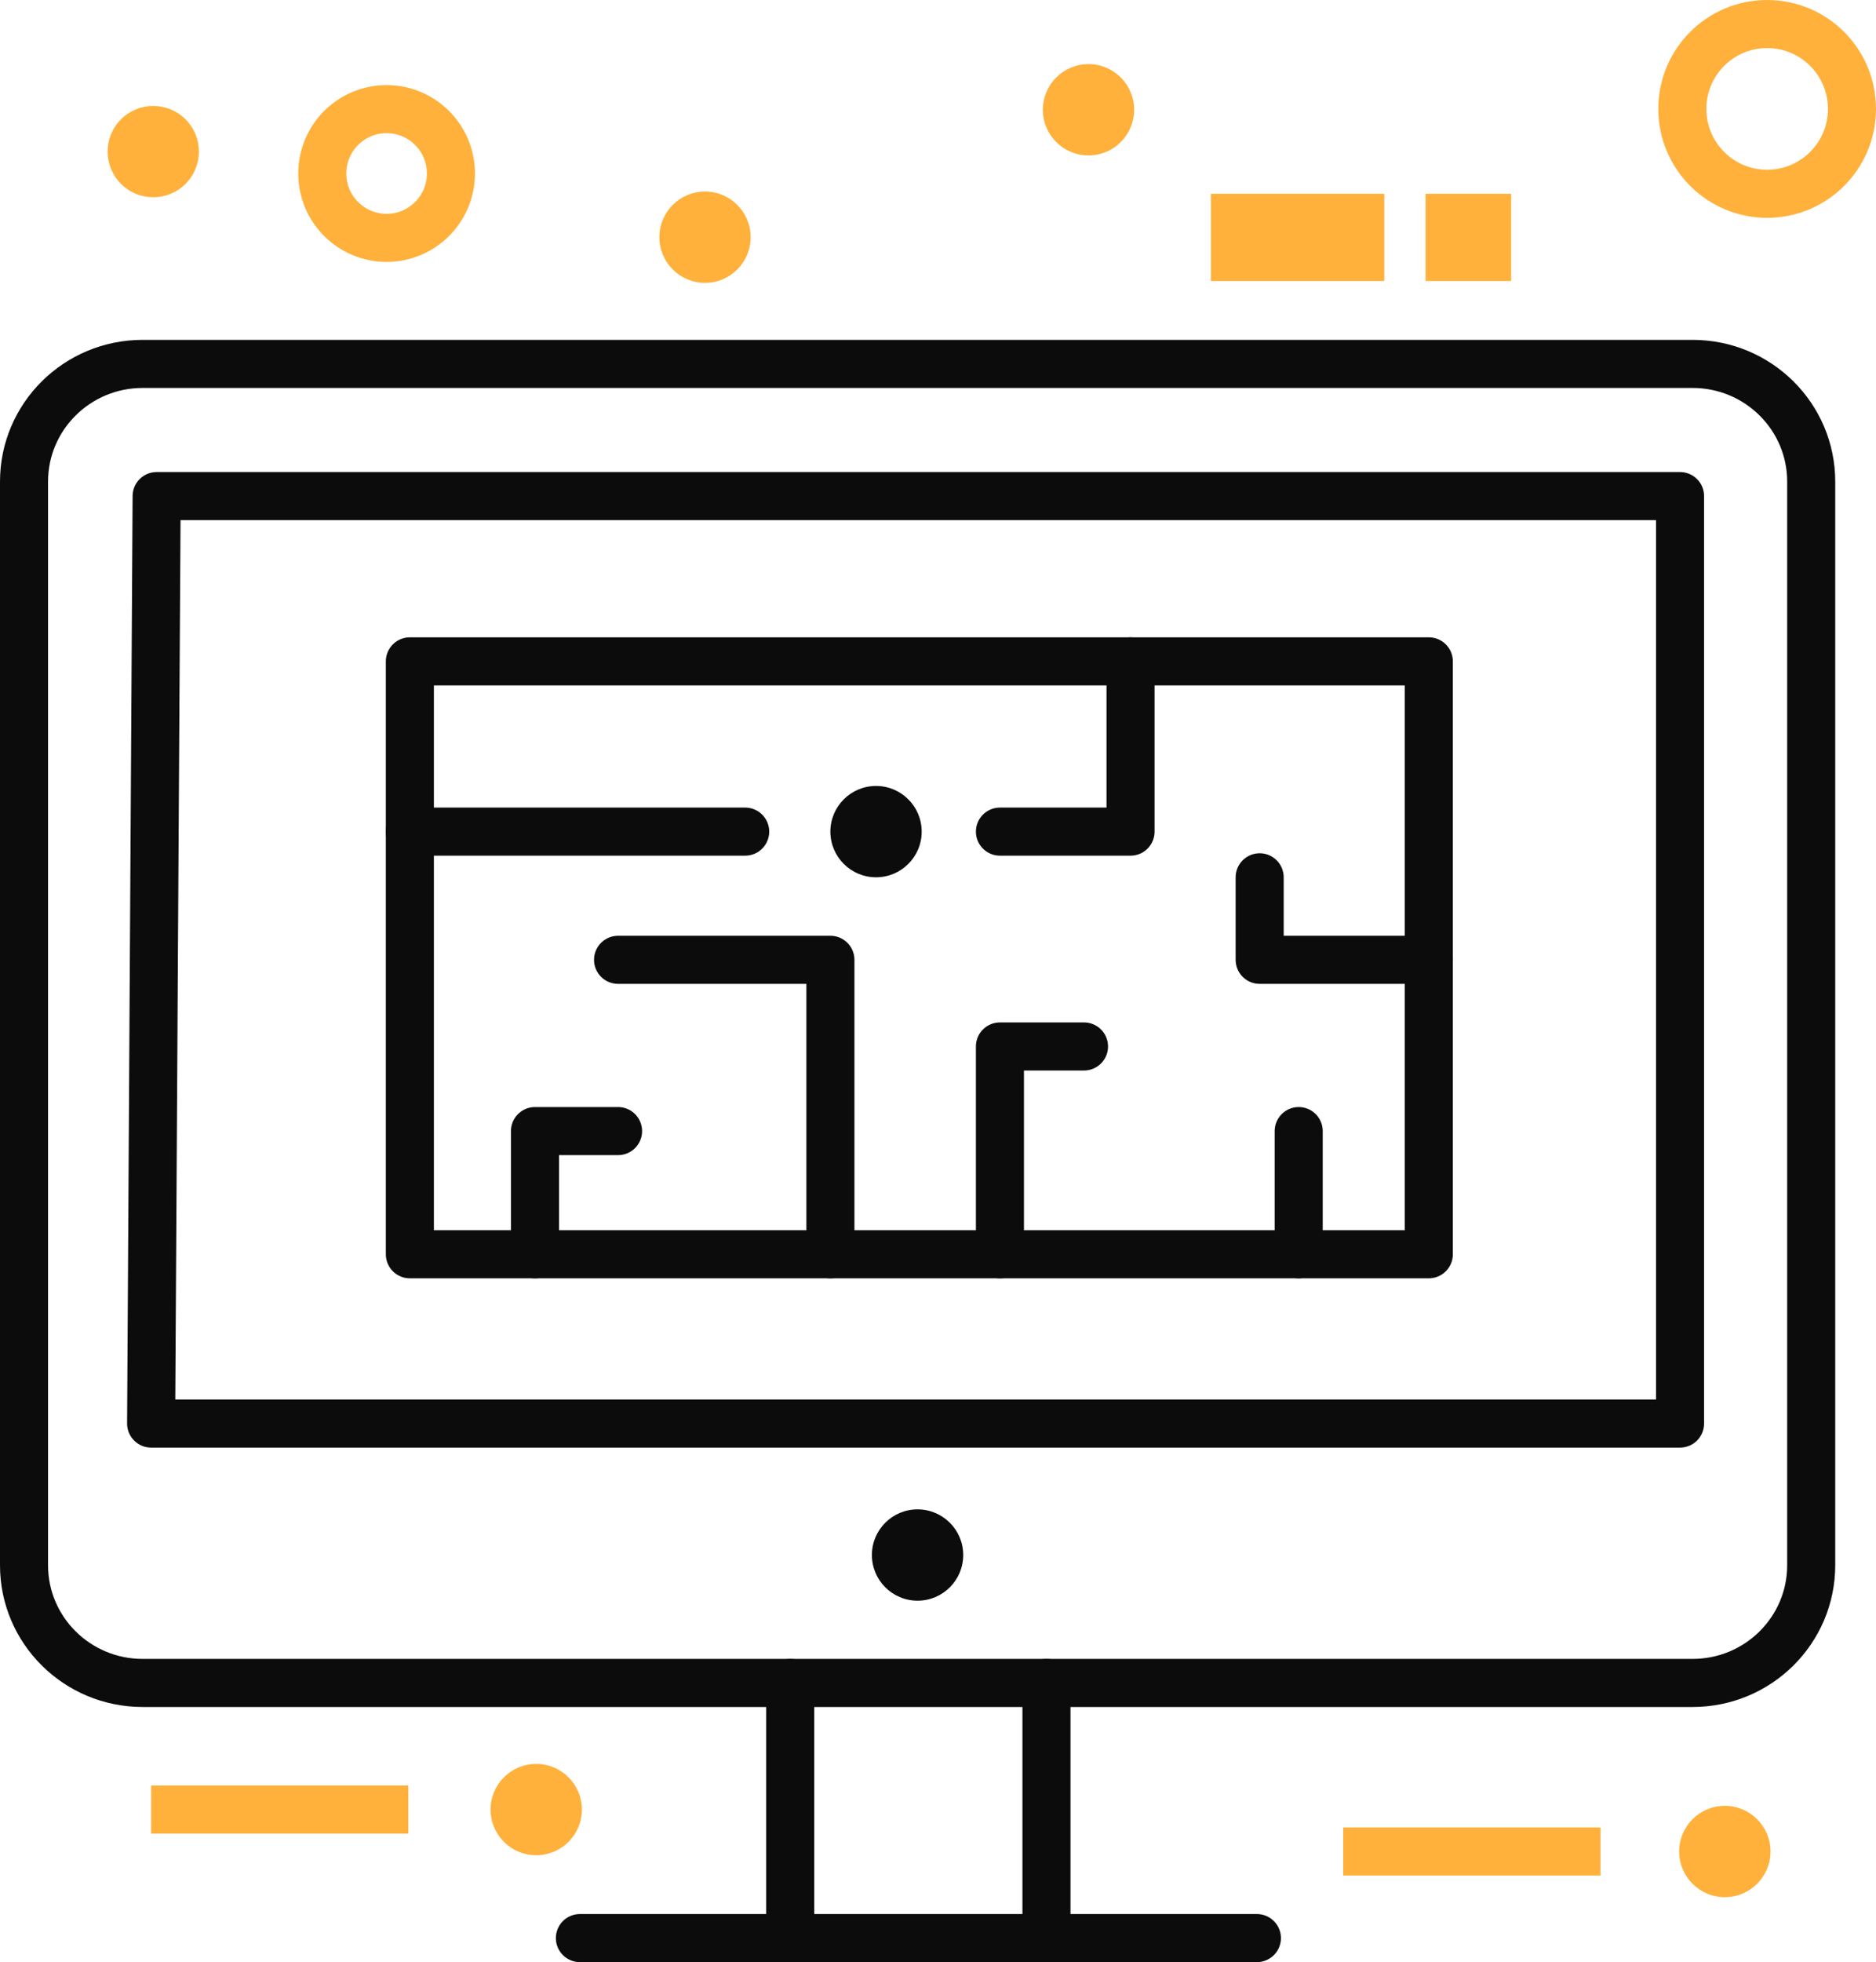 <?xml version="1.0" encoding="UTF-8"?>
<svg id="Layer_2" xmlns="http://www.w3.org/2000/svg" viewBox="0 0 1102.49 1152.4">
  <defs>
    <style>
      .cls-1 {
        stroke: #ffb13c;
        stroke-miterlimit: 10;
      }

      .cls-1, .cls-2 {
        fill: none;
        stroke-width: 28.24px;
      }

      .cls-2 {
        stroke: #0c0c0c;
        stroke-linecap: round;
        stroke-linejoin: round;
      }

      .cls-3 {
        fill: #0c0c0c;
      }

      .cls-4 {
        fill: #ffb13c;
      }
    </style>
  </defs>
  <g id="Layer_2-2" data-name="Layer_2">
    <g>
      <g>
        <path class="cls-3" d="M541.66,488.43c0,14.81-12.02,26.82-26.83,26.82s-26.83-12.01-26.83-26.82,12.02-26.82,26.83-26.82,26.83,12.01,26.83,26.82Z"/>
        <path class="cls-3" d="M566.07,913.29c0,14.82-12.02,26.83-26.84,26.83s-26.83-12.01-26.83-26.83,12.02-26.81,26.83-26.81,26.84,12.01,26.84,26.81Z"/>
      </g>
      <g>
        <line class="cls-2" x1="614.99" y1="988.44" x2="614.99" y2="1135.48"/>
        <line class="cls-2" x1="464.4" y1="988.44" x2="464.4" y2="1135.48"/>
        <line class="cls-2" x1="340.79" y1="1138.28" x2="738.66" y2="1138.28"/>
        <rect class="cls-2" x="240.87" y="388.43" width="598.82" height="348.23"/>
        <polygon class="cls-2" points="92.05 291.37 987.34 291.37 987.34 836.08 88.81 836.08 92.05 291.37"/>
        <path class="cls-2" d="M1064.41,919.32c0,38.16-31.21,69.11-69.71,69.11H83.83c-38.5,0-69.71-30.95-69.71-69.11V282.85c0-38.18,31.21-69.12,69.71-69.12h910.87c38.49,0,69.71,30.94,69.71,69.12v636.47Z"/>
        <line class="cls-2" x1="240.87" y1="488.43" x2="437.93" y2="488.43"/>
        <polyline class="cls-2" points="314.4 736.66 314.4 664.31 363.22 664.31"/>
        <polyline class="cls-2" points="488.01 736.66 488.01 563.72 363.22 563.72"/>
        <polyline class="cls-2" points="587.64 736.66 587.64 614.61 637.05 614.61"/>
        <line class="cls-2" x1="763.22" y1="736.66" x2="763.22" y2="664.31"/>
        <polyline class="cls-2" points="839.68 563.72 740.28 563.72 740.28 515.26"/>
        <polyline class="cls-2" points="664.4 388.43 664.4 488.43 587.64 488.43"/>
      </g>
      <g>
        <rect class="cls-4" x="711.61" y="113.82" width="101.91" height="51.23"/>
        <rect class="cls-4" x="837.78" y="113.82" width="50.29" height="51.23"/>
        <path class="cls-4" d="M341.96,1062.79c0,14.82-12.02,26.83-26.84,26.83s-26.83-12.01-26.83-26.83,12.02-26.81,26.83-26.81c14.82,0,26.84,12.01,26.84,26.81Z"/>
        <path class="cls-4" d="M1040.5,1087.41c0,14.82-12.02,26.83-26.86,26.83s-26.83-12.01-26.83-26.83,12.02-26.81,26.83-26.81,26.86,12.01,26.86,26.81Z"/>
        <path class="cls-4" d="M666.52,64.47c0,14.81-12.02,26.82-26.83,26.82s-26.83-12.01-26.83-26.82,12.02-26.82,26.83-26.82,26.83,12.01,26.83,26.82Z"/>
        <circle class="cls-4" cx="414.32" cy="139.31" r="26.82"/>
        <circle class="cls-4" cx="90.06" cy="89.03" r="26.82" transform="translate(-36.57 89.76) rotate(-45)"/>
      </g>
      <g>
        <path class="cls-1" d="M1088.37,63.97c0,27.53-22.33,49.85-49.85,49.85s-49.85-22.32-49.85-49.85,22.31-49.85,49.85-49.85,49.85,22.32,49.85,49.85Z"/>
        <path class="cls-1" d="M265,101.9c0,20.87-16.92,37.8-37.8,37.8s-37.8-16.92-37.8-37.8,16.92-37.8,37.8-37.8,37.8,16.93,37.8,37.8Z"/>
        <line class="cls-1" x1="789.39" y1="1087.41" x2="940.58" y2="1087.41"/>
        <line class="cls-1" x1="88.81" y1="1062.79" x2="239.98" y2="1062.79"/>
      </g>
    </g>
  </g>
</svg>